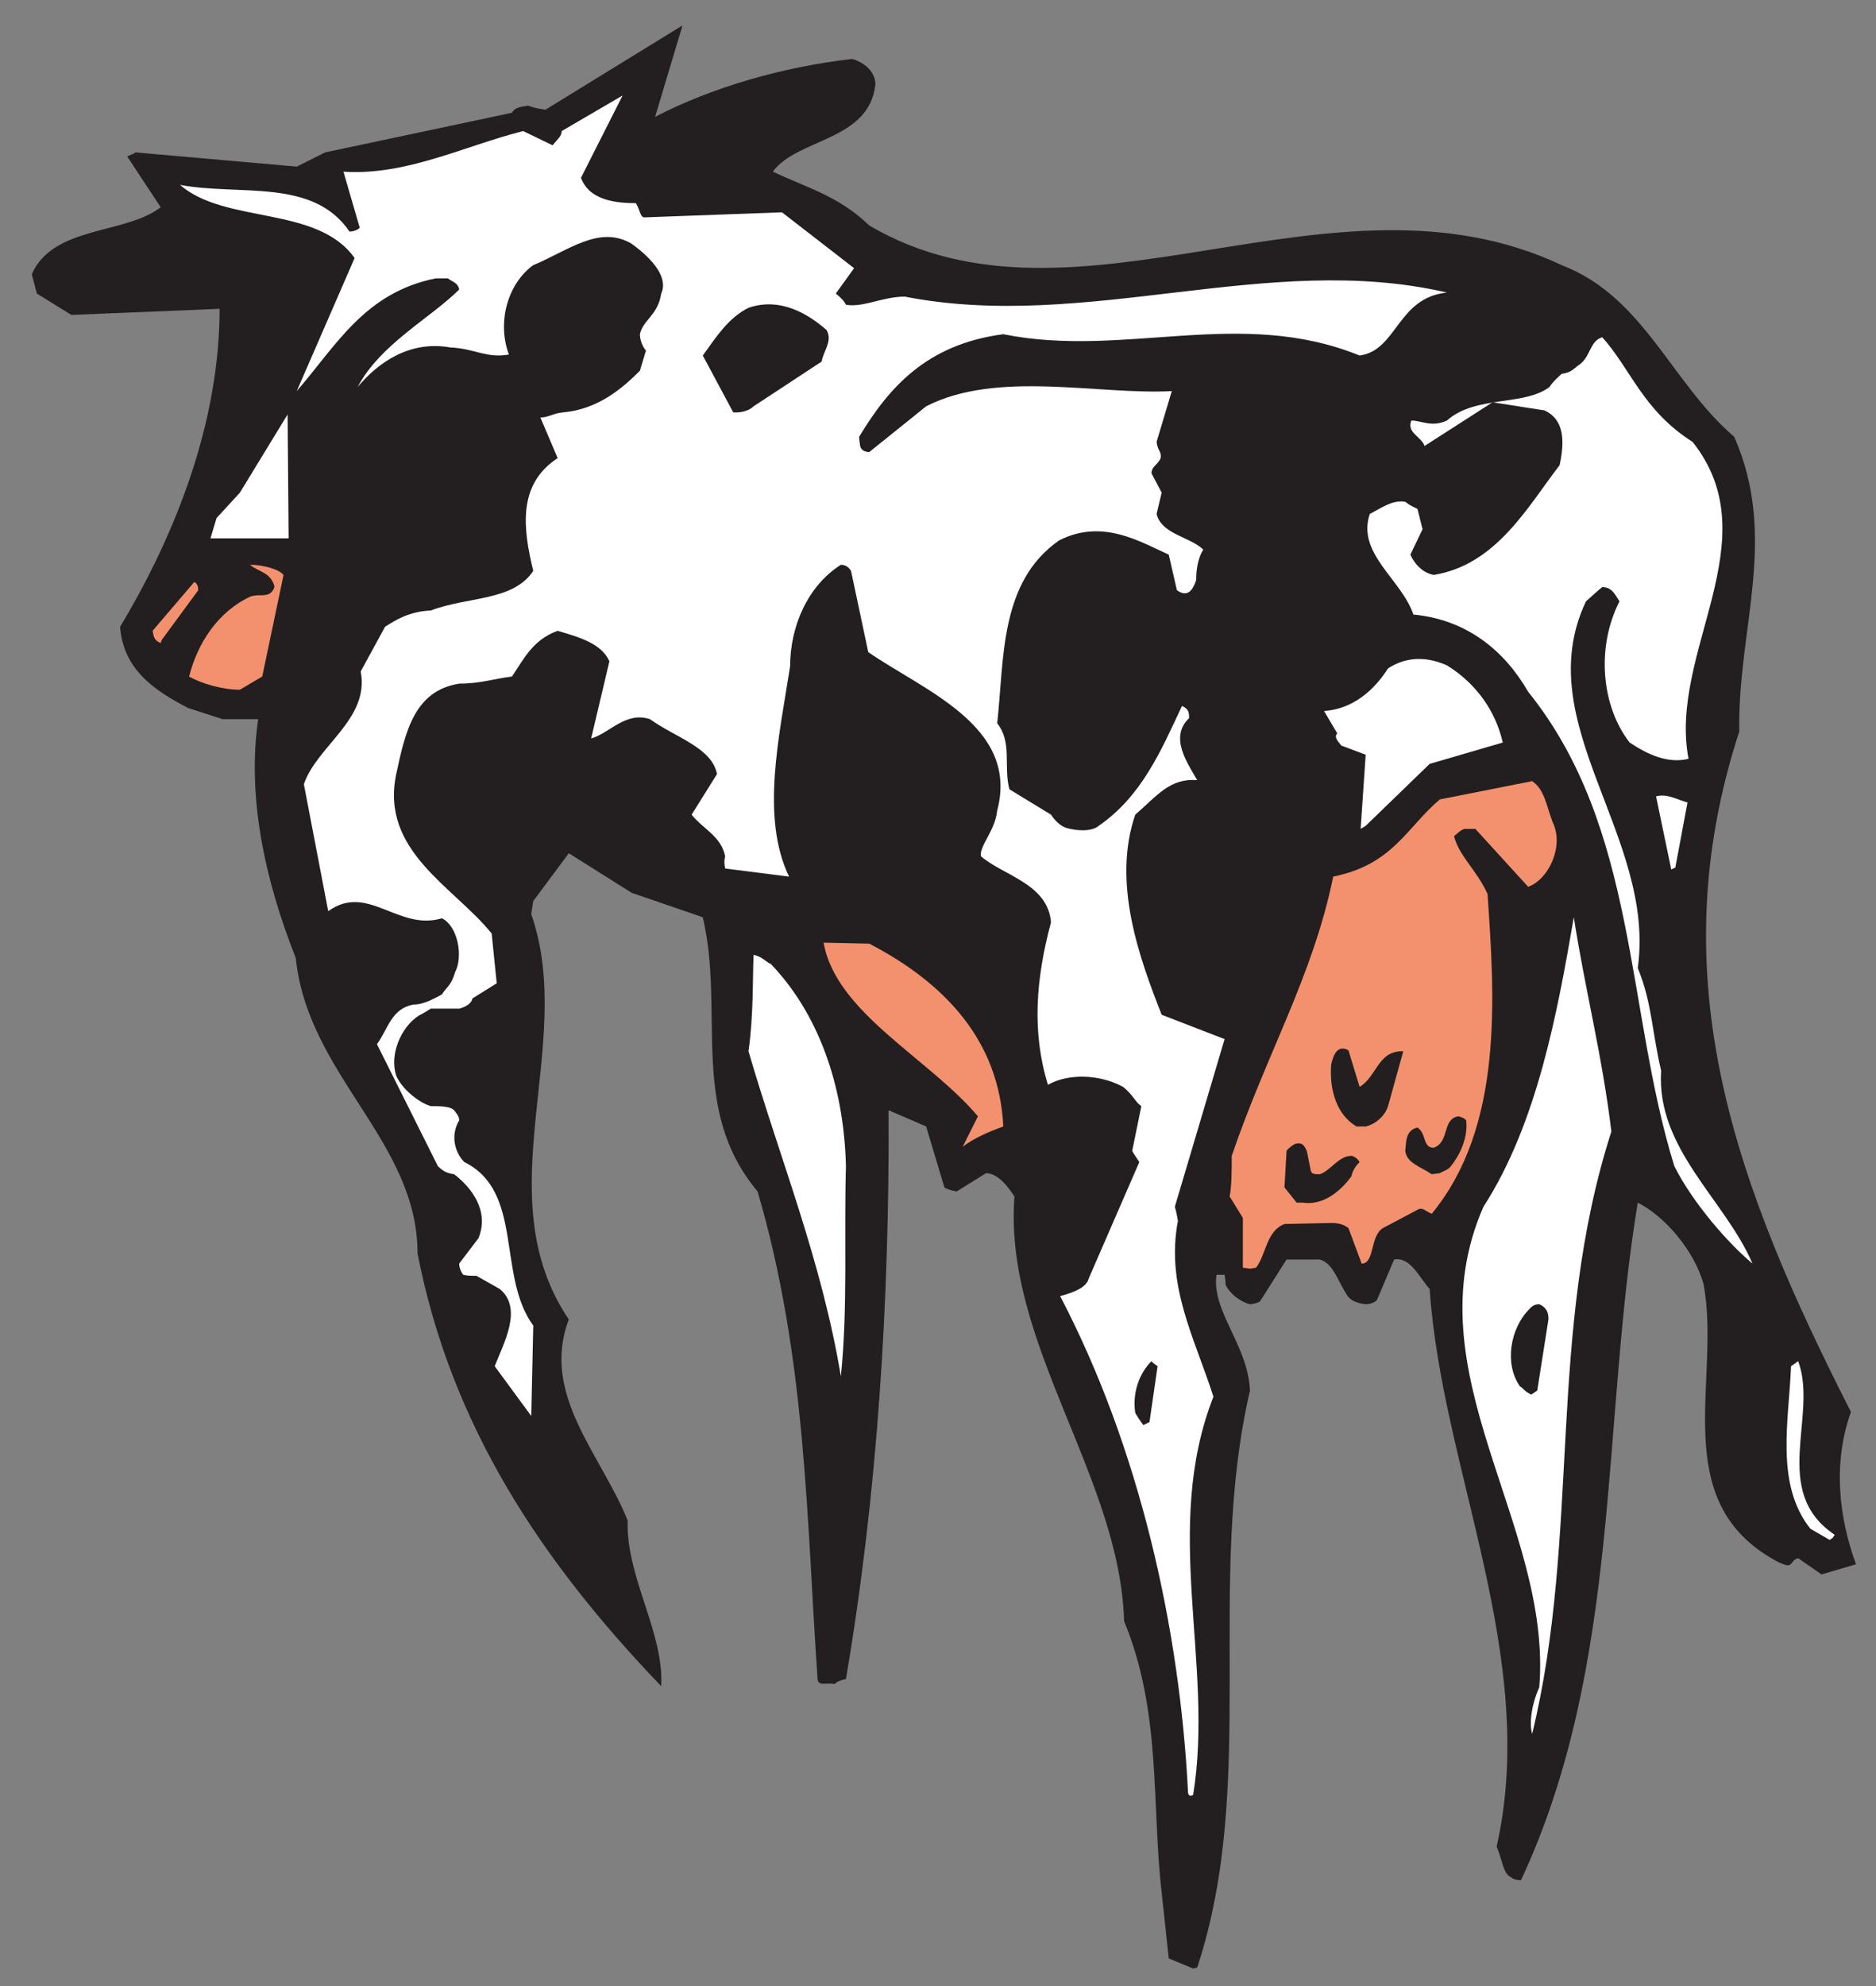 <?xml version="1.0" encoding="UTF-8" standalone="no"?>
<!-- Created with Inkscape (http://www.inkscape.org/) -->

<svg
   xmlns:dc="http://purl.org/dc/elements/1.1/"
   xmlns:cc="http://creativecommons.org/ns#"
   xmlns:rdf="http://www.w3.org/1999/02/22-rdf-syntax-ns#"
   xmlns:svg="http://www.w3.org/2000/svg"
   xmlns="http://www.w3.org/2000/svg"
   xmlns:sodipodi="http://sodipodi.sourceforge.net/DTD/sodipodi-0.dtd"
   xmlns:inkscape="http://www.inkscape.org/namespaces/inkscape"
   id="svg16655"
   version="1.1"
   inkscape:version="0.48.1 "
   width="107.5"
   height="113.75"
   xml:space="preserve"
   sodipodi:docname="Cow_17.pdf"><rect width="100%" height="100%" fill="#808080" stroke="none"/><defs
     id="defs16659" /><sodipodi:namedview
     pagecolor="#ffffff"
     bordercolor="#666666"
     borderopacity="1"
     objecttolerance="10"
     gridtolerance="10"
     guidetolerance="10"
     inkscape:pageopacity="0"
     inkscape:pageshadow="2"
     inkscape:window-width="640"
     inkscape:window-height="480"
     id="namedview16657"
     showgrid="false"
     inkscape:zoom="2.5582418"
     inkscape:cx="53.75"
     inkscape:cy="56.875"
     inkscape:window-x="0"
     inkscape:window-y="0"
     inkscape:window-maximized="0"
     inkscape:current-layer="g16663" /><g
     id="g16663"
     inkscape:groupmode="layer"
     inkscape:label="Cow_17"
     transform="matrix(1.25,0,0,-1.25,0,113.75)"><g
       id="g16665"
       transform="scale(0.24,0.24)"><path
         d="m 227.902,3.383 0.77,0.191 c 11.637,35.098 1.555,73.492 10.086,110.141 -0.391,8.723 -7.371,15.125 -6.399,22.101 0.579,0 0.969,0 1.551,0 0,-0.191 0.192,-0.968 0.192,-1.937 0.777,-1.551 2.523,-3.102 4.656,-3.684 0.191,0 1.551,0.196 1.937,0.582 l 5.043,7.95 6.399,0 c 2.519,-0.774 3.297,-3.879 5.039,-6.594 0.582,-1.16 1.941,-1.742 3.683,-1.938 0.582,0 1.555,0.196 2.137,0.778 l 3.293,7.754 c 3.106,0.582 4.848,-3.489 6.789,-5.622 2.324,-34.515 20.942,-70.195 12.797,-106.453 1.164,-2.715 1.164,-5.043 2.715,-5.82 0.195,-0.191 0.773,-0.582 1.937,-0.582 19.2,41.109 15.321,87.258 22.301,129.336 5.043,-2.52 10.86,-9.117 12.602,-15.707 3.297,-18.227 -6.981,-41.106 13.574,-52.547 1.359,-0.777 2.328,-0.973 2.328,-0.973 1.164,0 0.773,0.973 2.133,1.359 l 4.461,-3.102 6.59,1.938 c -3.297,8.922 -4.457,19.391 -0.969,29.086 -21.715,42.66 -36.84,82.406 -21.324,129.91 -0.391,19.39 7.558,36.844 -0.973,56.234 -12.023,10.278 -17.258,26.758 -32.965,32.77 -44.015,20.746 -92.687,-15.707 -132.242,7.562 -5.816,5.621 -11.828,7.172 -18.422,10.278 4.652,6.398 18.422,5.816 19.586,16.675 0,2.133 -1.746,4.071 -4.457,4.848 -13.383,-1.555 -26.762,-5.43 -37.621,-11.055 l 5.238,17.453 -26.179,-16.093 c -0.969,0.191 -1.747,0.191 -3.297,0.773 -0.969,-0.191 -2.52,-0.191 -3.102,-1.355 l -35.68,-7.563 -5.43,-2.715 -30.828,2.715 c -0.777,-0.582 0,0 -1.555,-0.777 l 6.398,-9.696 C 23.91,334.371 10.145,336.117 6.07,326.809 l 0.969,-3.684 6.594,-4.074 28.312,1.164 c 0,-21.328 -8.145,-42.656 -19.004,-60.692 0.582,-7.949 6.203,-12.023 12.992,-15.511 l 6.594,-2.133 6.789,0 c -2.137,-14.543 1.16,-30.445 7.172,-45.566 2.324,-22.489 23.266,-34.899 23.266,-56.422 6.398,-32.77 23.465,-58.559 46.539,-82.606 0.582,10.277 -6.789,20.945 -6.398,31.609 -5.04,12.601 -16.676,24.044 -11.247,38.391 -16.097,23.852 1.551,52.356 -7.175,77.363 0.191,1.36 0.386,2.52 0.386,2.52 l 6.789,9.117 12.02,-7.562 13.574,-4.657 c 4.27,-18.218 -2.715,-36.64 10.469,-52.347 9.309,-31.801 9.309,-62.051 11.441,-92.879 0,-1.746 1.746,-0.777 3.297,-1.164 0.196,0.387 1.164,0.773 2.133,0.969 6.012,35.289 8.34,72.132 8.145,108.582 l 7.175,-3.098 3.489,-11.633 c 0.195,-0.195 1.164,-0.582 2.328,-0.777 l 5.621,3.488 c 2.133,0 4.074,-2.324 5.43,-4.457 -2.133,-27.922 20.168,-53.52 20.941,-81.055 7.176,-17.254 5.238,-35.094 7.176,-51.77 l 1.355,-12.605 4.66,-1.938"
         style="fill:#231f20;fill-opacity:1;fill-rule:nonzero;stroke:none"
         id="path16667" /><path
         d="m 227.902,36.539 c 4.067,25.016 -6.015,50.805 3.875,76.012 -3.683,11.441 -9.113,21.133 -6.789,33.543 -0.191,1.359 -0.582,2.715 -0.582,2.715 l 9.504,31.996 -12.023,4.652 c -4.266,10.856 -9.5,25.207 -5.043,38.195 4.265,3.684 6.594,6.981 11.828,6.594 -1.742,3.102 -5.43,8.141 -1.547,11.828 0,0.969 0,1.742 -1.359,2.324 -4.075,-8.722 -7.758,-17.257 -15.903,-22.878 -1.355,-1.165 -4.265,-0.969 -6.199,-0.391 -1.168,0.391 -2.137,1.359 -2.914,2.523 l -7.949,4.848 c -1.164,4.461 0.582,8.922 -2.328,12.602 1.359,12.218 0.39,26.953 11.828,34.902 8.34,4.269 15.707,-0.387 20.941,-2.715 l 1.555,-6.785 c 2.133,-1.551 3.105,0.195 3.683,1.937 0,2.137 0.387,4.27 1.356,5.821 -2.711,2.519 -7.949,2.906 -8.918,6.785 l 0.969,4.074 -1.938,3.684 c 0,1.355 1.16,1.55 1.742,2.906 0.196,1.359 -0.582,1.359 -0.773,3.105 l 2.906,9.692 c -13.961,-0.774 -33.351,4.074 -46.922,-2.906 l -10.859,-8.727 c -0.582,0 -1.551,0.195 -1.746,1.164 0,0.195 -0.195,0.973 -0.195,1.746 5.625,9.309 12.8,17.645 27.535,19.582 23.074,-4.652 45.179,5.238 68.062,-4.07 7.172,0.969 7.172,11.051 16.676,12.019 -34.129,7.954 -68.836,-7.562 -103.547,-0.773 -4.265,0 -7.949,-2.133 -11.246,-1.551 -0.387,0.774 -0.969,1.356 -1.937,2.133 l 3.492,4.848 -13.77,10.664 -26.371,-0.969 c -0.773,0.191 -0.773,1.551 -1.551,2.715 -3.879,0 -8.922,0.582 -10.472,4.847 l 7.949,15.708 -11.633,-6.79 c 0,-0.968 -0.773,-1.55 -1.746,-2.714 l -5.621,2.714 c -11.441,-2.906 -22.301,-8.531 -34.32,-7.753 l 3.102,-10.668 c 0,-0.192 -0.969,-0.774 -1.941,-0.774 -6.98,10.277 -20.941,6.785 -32.379,8.918 8.723,-7.562 26.176,-3.875 33.352,-13.961 L 56.68,304.508 c 7.562,8.726 12.992,18.808 26.566,21.523 1.164,0 2.324,0 2.324,0 0.582,-0.578 1.941,-0.773 2.137,-2.133 -5.43,-5.425 -15.125,-10.468 -19.391,-18.613 3.875,4.653 9.887,8.918 17.645,7.563 4.656,-0.196 6.981,-2.133 11.246,-1.36 -2.328,6.207 -0.195,13.575 4.652,17.067 6.594,2.715 12.606,7.754 18.809,4.07 4.266,-3.102 6.98,-6.594 5.625,-9.5 -0.582,-4.074 -3.488,-5.043 -4.07,-7.758 0,-1.164 0.582,-2.519 1.16,-3.101 l -1.16,-3.879 c -3.301,-3.293 -7.95,-7.367 -14.739,-7.949 -1.941,-0.196 -2.714,-0.969 -4.265,-0.969 l 3.297,-7.758 c -7.754,-5.039 -6.594,-13.57 -4.657,-21.523 -3.875,-5.817 -12.41,-4.848 -19.582,-7.563 -4.074,-0.191 -6.594,-1.742 -8.726,-3.102 l -4.656,-8.531 c 1.746,-9.113 -8.336,-14.156 -10.855,-21.523 l 4.652,-24.239 c 7.562,5.434 13.379,-3.878 21.719,-1.355 3.102,-1.555 4.07,-7.371 2.519,-10.277 -0.777,-2.715 -1.746,-2.91 -2.519,-4.266 -1.164,-0.578 -3.297,-1.934 -5.43,-1.934 -4.266,-0.777 -4.848,-4.656 -6.981,-7.562 l 11.633,-23.27 c 0.777,-0.777 1.551,-1.359 3.102,-1.55 3.301,-2.52 6.789,-6.981 4.656,-12.215 l -3.684,-4.848 c 0,-0.582 0.191,-1.359 0.773,-2.137 0.777,-0.191 1.555,-0.191 2.519,-0.191 l 4.461,-2.52 c 4.461,-3.687 0.777,-10.277 -0.969,-14.738 l 6.981,-9.5 0.386,17.258 c -6.98,9.5 -1.746,25.594 -13.183,31.215 -1.746,1.746 -2.715,5.043 -0.969,7.953 0,0.582 -0.195,0.969 -0.973,1.934 -0.773,0.781 -2.715,0.781 -4.457,0.781 -2.523,0.773 -5.625,3.488 -6.594,5.816 -1.355,4.071 0.969,9.309 4.266,11.442 1.164,0.582 2.328,1.355 2.328,1.355 l 5.43,0 c 0.773,0.195 2.328,0.777 2.52,1.938 l 4.652,2.906 -0.969,9.5 c -7.176,8.918 -21.328,15.707 -18.227,30.441 1.746,8.145 3.488,15.903 12.023,17.258 4.07,0 6.785,0.969 10.082,1.359 2.133,3.102 3.875,6.981 8.727,8.727 3.875,-1.164 8.339,-2.328 9.886,-5.82 l -3.488,-14.735 c 3.488,0.969 6.59,5.235 11.246,3.684 4.848,-3.492 11.828,-5.43 12.797,-10.473 l -4.848,-7.754 c 2.133,-2.714 5.621,-4.074 6.403,-7.949 -0.196,-0.777 -0.196,-1.359 0,-2.328 l 12.211,-1.551 c -5.43,11.246 -1.938,26.563 0.195,40.137 0,7.562 3.297,15.32 9.695,19.391 0.582,0 1.356,-0.196 1.942,-1.164 l 3.293,-15.512 c 10.664,-7.367 28.894,-14.156 24.625,-30.25 -0.387,-3.875 -3.485,-6.785 -3.098,-8.723 4.262,-3.687 12.793,-5.238 13.375,-12.605 -2.906,-10.86 -3.684,-20.938 -0.582,-31.02 3.684,2.133 9.695,2.133 14.352,-0.387 1.937,-1.55 2.324,-2.91 3.488,-3.683 l -1.746,-8.535 c 0.195,-0.387 0.582,-0.969 1.359,-2.133 l -9.695,-22.297 c -0.387,-1.551 -2.52,-2.52 -5.43,-3.297 15.125,-28.891 22.879,-63.406 24.434,-94.82 0.195,-0.969 0.972,-0.387 0.972,-0.387"
         style="fill:#ffffff;fill-opacity:1;fill-rule:nonzero;stroke:none"
         id="path16669" /><path
         d="m 292.66,48.172 c 9.309,38.395 2.715,76.398 15.125,114.988 -1.742,14.543 -5.039,27.145 -7.172,40.906 -3.105,-18.027 -6.984,-39.359 -17.258,-55.257 -13.96,-31.801 13.184,-60.496 10.665,-91.715 -1.551,-3.492 -1.938,-6.981 -1.36,-8.922"
         style="fill:#ffffff;fill-opacity:1;fill-rule:nonzero;stroke:none"
         id="path16671" /><path
         d="m 350.059,85.598 0.386,0.582 c -12.41,8.336 -3.101,22.687 -6.98,33.156 -0.969,-0.773 0,0 -1.36,-0.969 -0.386,-10.277 -3.101,-22.492 3.688,-31.023 l 3.684,-2.133 0.582,0.387"
         style="fill:#ffffff;fill-opacity:1;fill-rule:nonzero;stroke:none"
         id="path16673" /><path
         d="m 334.738,98.781 0,7.953 0,-7.953"
         style="fill:#ffffff;fill-opacity:1;fill-rule:nonzero;stroke:none"
         id="path16675" /><path
         d="m 219.563,107.703 1.546,10.664 c -0.191,0.196 -0.968,0.582 -1.16,0.969 -2.328,-2.328 -3.687,-6.012 -3.105,-9.887 0.777,-1.359 1.551,-2.328 1.551,-2.328 l 1.168,0.582"
         style="fill:#231f20;fill-opacity:1;fill-rule:nonzero;stroke:none"
         id="path16677" /><path
         d="m 293.629,113.715 2.137,13.57 c 0,0.778 0,2.133 -1.746,2.91 -1.165,0 -1.551,-0.586 -2.129,-1.164 -3.301,-3.488 -4.661,-10.082 -1.555,-14.543 0.582,-0.191 0.582,-0.773 2.133,-1.55 l 1.16,0.777"
         style="fill:#231f20;fill-opacity:1;fill-rule:nonzero;stroke:none"
         id="path16679" /><path
         d="m 160.613,116.43 c 1.356,13.179 0.582,26.371 0.969,40.136 -0.387,15.707 -5.43,29.282 -14.348,38.582 -0.968,0.387 -1.55,1.356 -3.296,1.747 -0.196,-4.848 0,-11.629 -0.969,-18.418 6.203,-21.137 13.961,-39.942 17.644,-62.047"
         style="fill:#ffffff;fill-opacity:1;fill-rule:nonzero;stroke:none"
         id="path16681" /><path
         d="m 238.758,136.98 1.16,0.192 c 1.941,2.523 1.941,6.984 5.43,8.34 l 8.922,0.195 c 1.164,0 2.324,-0.195 3.296,-0.973 l 2.524,-6.781 c 2.515,0 1.547,5.235 4.066,6.781 l 6.594,3.493 c 0.969,0.582 1.359,-0.192 2.715,-0.774 13.765,16.676 12.023,41.301 10.668,61.074 -2.137,4.657 -5.434,7.176 -6.403,11.051 0.387,0.195 0.969,0.973 1.942,1.36 0.387,0 1.16,0 2.133,0 l 10.086,-11.055 c 3.875,1.359 6.976,7.758 4.648,12.41 -1.164,3.105 -1.551,6.207 -3.879,7.758 l -17.644,-3.492 c -6.399,-5.43 -8.918,-12.407 -20.36,-14.735 -3.879,-19.004 -12.797,-33.929 -19.386,-53.32 0,-2.906 0,-5.621 -0.391,-7.754 l 2.519,-4.074 0,-9.504 1.36,-0.192"
         style="fill:#f3916e;fill-opacity:1;fill-rule:nonzero;stroke:none"
         id="path16683" /><path
         d="m 334.738,137.953 c -5.234,12.215 -18.418,21.91 -17.449,36.84 -1.746,7.367 -1.746,12.992 -4.461,19.582 3.492,25.203 -20.937,46.727 -9.89,69.996 1.55,1.359 2.328,2.133 3.105,2.715 1.742,0 2.328,-1.164 3.293,-2.715 -4.457,-8.726 -3.488,-19.973 1.941,-26.949 3.489,-2.328 7.368,-4.074 11.246,-3.106 -3.878,20.36 15.707,41.688 0.774,60.5 -9.5,6.008 -11.828,13.961 -17.254,19.969 -2.523,-0.773 -2.137,-3.875 -4.656,-5.43 -0.774,-0.578 -1.356,-1.355 -3.102,-1.55 -0.777,-0.774 -1.551,-1.356 -2.328,-2.52 -4.848,-3.683 -14.152,-1.551 -19.582,-6.398 -2.91,-1.356 -4.848,0 -6.789,0 -0.969,-2.328 1.941,-3.102 2.523,-4.848 l 12.989,8.336 9.89,-1.551 c 3.879,-1.742 3.879,-6.008 2.91,-10.469 -6.007,-7.757 -12.023,-19.003 -24.046,-20.941 -2.133,0.387 -3.684,2.133 -4.457,3.875 l 2.324,4.852 -0.969,3.875 c -0.773,0.39 -1.355,0.582 -2.328,1.359 -2.324,0.387 -4.266,-0.969 -6.785,-2.328 -2.52,-7.563 6.015,-12.41 8.34,-19.195 10.273,-0.969 17.449,-6.981 21.914,-14.739 20.937,-25.984 18.609,-60.492 27.918,-90.547 3.488,-6.98 10.277,-14.738 14.929,-18.613"
         style="fill:#ffffff;fill-opacity:1;fill-rule:nonzero;stroke:none"
         id="path16685" /><path
         d="m 248.84,149.586 c 3.879,-0.582 7.176,2.133 9.308,5.043 0.192,1.16 0.969,2.133 1.551,2.711 -0.39,0.582 -0.582,0.777 -1.359,1.164 -2.52,0.195 -4.07,-2.715 -6.203,-3.488 -0.973,0 -1.551,0 -1.746,0.582 l -0.778,3.875 c -0.386,0.586 -0.582,1.746 -2.133,1.359 -0.191,0 -1.355,-0.773 -1.742,-1.359 l -0.39,-6.977 2.328,-2.91 1.164,0"
         style="fill:#231f20;fill-opacity:1;fill-rule:nonzero;stroke:none"
         id="path16687" /><path
         d="m 275.016,155.207 c 0.586,0.391 1.55,0.582 2.132,1.359 1.551,1.938 3.297,5.231 2.911,8.727 0,0 -0.387,0.582 -1.551,0.773 -3.106,-0.582 -1.551,-4.847 -4.656,-6.007 -2.133,0 -1.356,2.711 -3.102,3.875 -2.328,-0.582 -2.133,-2.715 -2.328,-4.461 0.195,-2.325 3.105,-3.102 5.043,-4.457 l 1.551,0.191"
         style="fill:#231f20;fill-opacity:1;fill-rule:nonzero;stroke:none"
         id="path16689" /><path
         d="m 183.883,160.25 c 1.937,1.547 5.039,2.91 7.754,3.879 -0.774,16.289 -11.051,27.336 -25.594,34.898 l -8.727,0.192 c 2.329,-13.371 20.168,-22.098 29.477,-33.153 l -2.91,-5.816"
         style="fill:#f3916e;fill-opacity:1;fill-rule:nonzero;stroke:none"
         id="path16691" /><path
         d="m 259.699,164.129 1.16,0 c 1.746,0.387 3.688,1.937 4.27,3.879 l 2.91,10.469 c -4.851,0.195 -5.043,-4.848 -8.34,-6.786 l -2.133,6.981 c -2.132,1.164 -2.91,-0.969 -3.296,-2.715 -0.387,-5.043 1.164,-9.695 4.847,-11.828 l 0.582,0"
         style="fill:#231f20;fill-opacity:1;fill-rule:nonzero;stroke:none"
         id="path16693" /><path
         d="m 320.004,213.57 2.324,12.407 c -2.133,0.582 -3.879,1.746 -6.008,1.164 l 2.907,-13.957 0.777,0.386"
         style="fill:#ffffff;fill-opacity:1;fill-rule:nonzero;stroke:none"
         id="path16695" /><path
         d="m 260.859,221.52 12.219,11.828 13.961,4.074 c -1.359,6.008 -5.043,11.242 -10.664,14.734 -4.848,2.133 -8.531,1.164 -11.246,-0.582 -2.715,-4.265 -6.789,-7.758 -12.219,-8.144 l 2.524,-4.266 c -0.778,-0.777 0.386,-1.742 0.773,-2.328 l 4.652,-1.742 -0.964,-14.156 0.964,0.582"
         style="fill:#ffffff;fill-opacity:1;fill-rule:nonzero;stroke:none"
         id="path16697" /><path
         d="m 45.82,247.5 4.269,2.523 4.07,19.391 c -0.969,1.164 -4.07,1.938 -6.399,1.938 1.555,-1.356 3.879,-1.356 4.652,-4.071 0,-0.582 -0.582,-1.359 -1.164,-1.551 -1.16,-0.39 -1.742,0 -3.297,-0.39 -6.398,-2.906 -10.277,-9.113 -11.828,-15.317 2.328,-1.359 6.402,-2.523 9.695,-2.523"
         style="fill:#f3916e;fill-opacity:1;fill-rule:nonzero;stroke:none"
         id="path16699" /><path
         d="m 30.891,257.004 6.981,9.5 c 0,0.582 -0.195,1.359 -0.773,1.551 l -7.953,-9.305 c 0.195,-0.582 0,-1.746 1.551,-2.328 l 0.195,0.582"
         style="fill:#f3916e;fill-opacity:1;fill-rule:nonzero;stroke:none"
         id="path16701" /><path
         d="m 41.363,276.395 13.766,0 -0.195,23.656 -9.113,-14.93 -4.457,-4.848 -1.164,-3.878 1.164,0"
         style="fill:#ffffff;fill-opacity:1;fill-rule:nonzero;stroke:none"
         id="path16703" /><path
         d="m 140.641,300.438 c 1.164,0 2.519,0.386 3.297,1.164 l 12.992,8.535 c 0.386,2.129 2.133,3.875 0.968,6.008 -3.293,2.906 -8.726,6.398 -14.929,4.265 -3.875,-1.937 -6.207,-5.625 -8.727,-9.113 l 5.817,-10.859 0.582,0"
         style="fill:#231f20;fill-opacity:1;fill-rule:nonzero;stroke:none"
         id="path16705" /></g></g></svg>